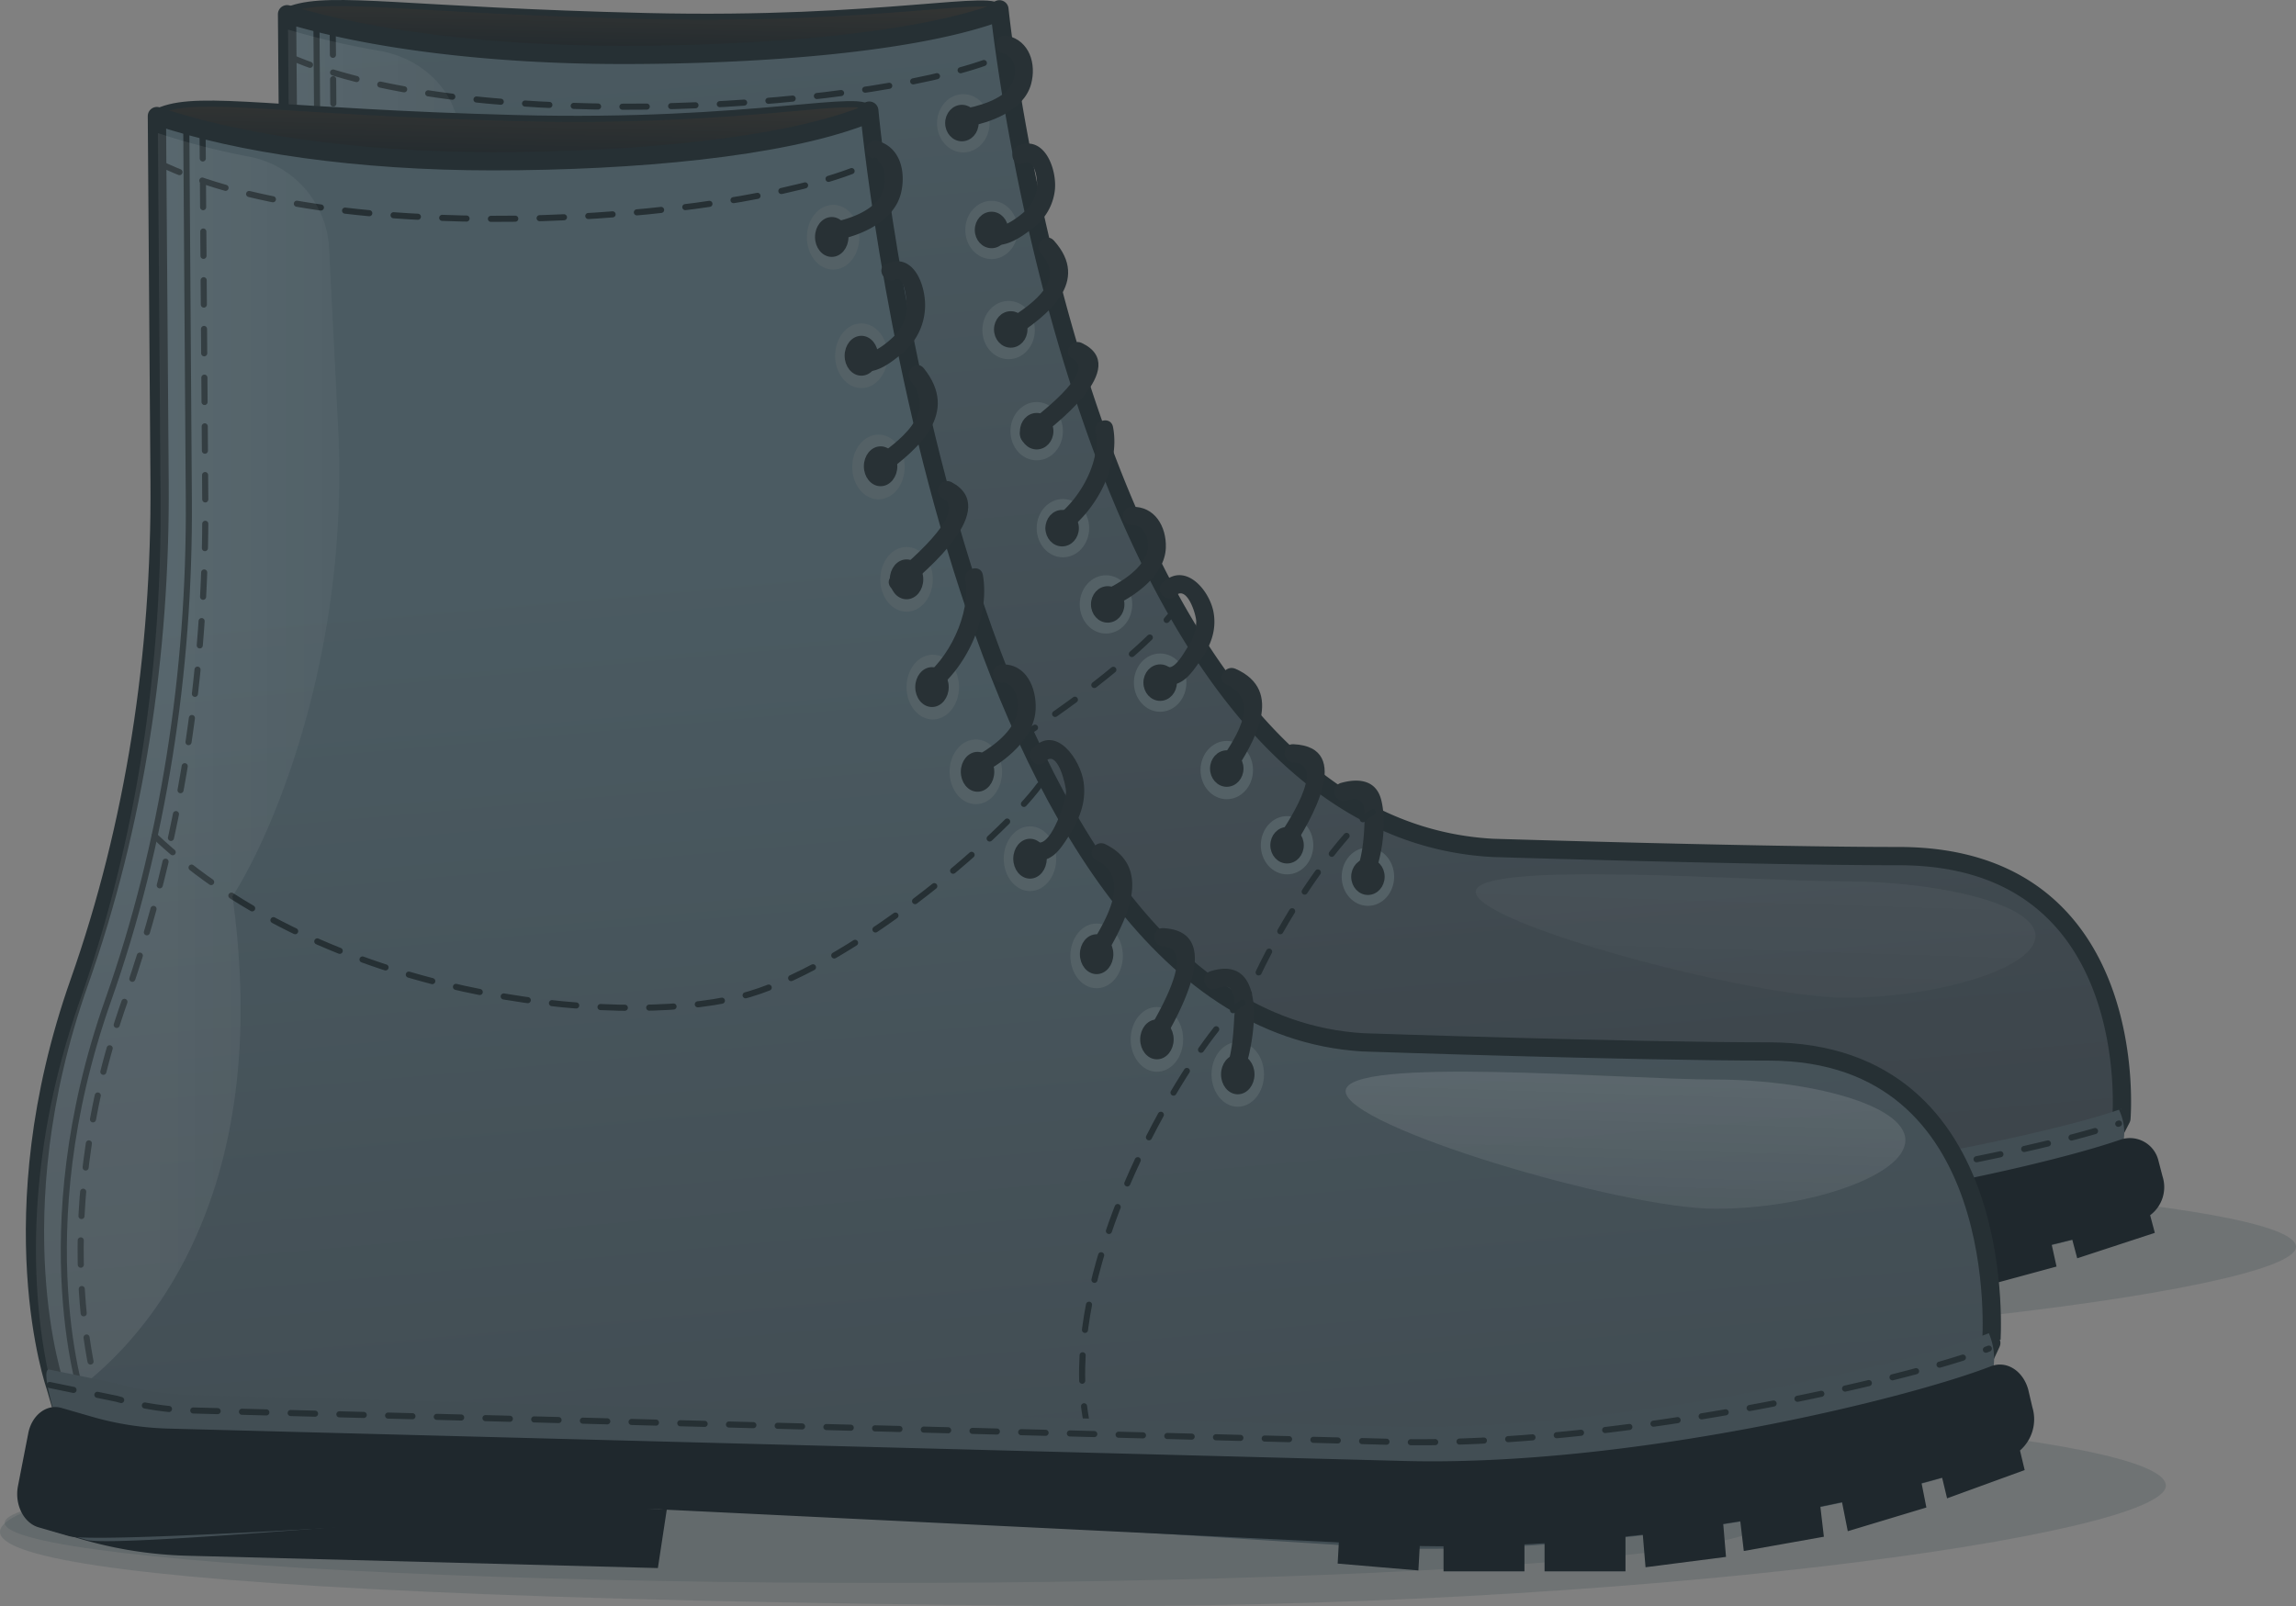 <svg xmlns="http://www.w3.org/2000/svg" xmlns:xlink="http://www.w3.org/1999/xlink" width="377.029" height="263.783" viewBox="0 0 377.029 263.783"><rect x="0" y="0" width="377.029" height="263.783" fill="#808080" stroke="none"/><defs><linearGradient id="a1257b16-d5c6-427e-b529-bdbd30f0e609" x1="99.317" y1="-4126.481" x2="99.317" y2="-4355.803" gradientTransform="matrix(1, 0.021, -0.004, 0.2, -11.458, 834.336)" gradientUnits="userSpaceOnUse"><stop offset="0" stop-color="#1f282d"/><stop offset="1" stop-color="#725d49"/></linearGradient><linearGradient id="a947c025-3f13-4c96-9955-c73439847f24" x1="170.958" y1="-13.478" x2="190.761" y2="208.207" gradientUnits="userSpaceOnUse"><stop offset="0" stop-color="#4b5b62"/><stop offset="0.875" stop-color="#3e474d"/><stop offset="1" stop-color="#3c444a"/></linearGradient><linearGradient id="f9a3aa8b-27f7-4b43-a54c-125e2632e9a7" x1="286.903" y1="194.647" x2="290.303" y2="85.83" gradientUnits="userSpaceOnUse"><stop offset="0.269" stop-color="#fff" stop-opacity="0.2"/><stop offset="1" stop-color="#fff"/></linearGradient><linearGradient id="af492306-0236-4b47-b640-a9ecf59760ae" x1="111.129" y1="98.73" x2="46.023" y2="98.73" xlink:href="#f9a3aa8b-27f7-4b43-a54c-125e2632e9a7"/><linearGradient id="bd81d82c-d157-482b-8c35-31a4e2aae942" x1="78.305" y1="-4034.893" x2="78.305" y2="-4288.47" xlink:href="#a1257b16-d5c6-427e-b529-bdbd30f0e609"/><linearGradient id="e404d56e-fbcf-41e9-b7c8-801f84d0ac04" x1="155.443" y1="88.04" x2="177.308" y2="332.807" xlink:href="#a947c025-3f13-4c96-9955-c73439847f24"/><linearGradient id="e959728b-c11e-43bd-829e-1eca37be069a" x1="265.372" y1="232.925" x2="269.165" y2="111.525" xlink:href="#f9a3aa8b-27f7-4b43-a54c-125e2632e9a7"/><linearGradient id="fdaf153a-bba3-4af6-a8e2-52df10bfcc77" x1="89.759" y1="126.163" x2="24.652" y2="126.163" xlink:href="#f9a3aa8b-27f7-4b43-a54c-125e2632e9a7"/></defs><title>Asset 99</title><g id="becd5b4c-5687-40ce-9b91-7bc87688dd74" data-name="Layer 2"><g id="b0659bfb-5c6a-4f59-ba39-3b6d66ab0d07" data-name="Layer 1"><path d="M377.029,204.782c0,7.363-88.524,18.498-183.924,17.774-341.602-2.592-84.218-31.106,11.184-31.106S377.029,197.419,377.029,204.782Z" fill="#455258" opacity="0.27"/><path d="M164.117,1.533c-.057,2.979-10.753,19.598-49.823,18.678S40.847,3.791,47.891,1.413c6.738-2.274,19.195.303,58.265,1.224S164.174-1.446,164.117,1.533Z" stroke="#263034" stroke-miterlimit="10" fill="url(#a1257b16-d5c6-427e-b529-bdbd30f0e609)"/><ellipse cx="166.488" cy="210.285" rx="144.349" ry="8.886" fill="#455258" opacity="0.27"/><path d="M311.784,140.607c-22.721,0-66.627-1.35-66.627-1.35C177.749,135.623,164.117,1.533,164.117,1.533l-1.298.892c-13.406,4.573-37.171,6.593-60.6,6.593-21.967,0-41.66-2.587-55.084-6.68l.442,54.191a198.257,198.257,0,0,1-13.186,73.847c-13.64,34.796-3.928,59.708-3.928,59.708l2.964,9.216,167.366,7.817,144.893-18.209,2.675-5.213S352.037,140.607,311.784,140.607Z" stroke="#263034" stroke-linecap="round" stroke-linejoin="round" stroke-width="3" fill="url(#a947c025-3f13-4c96-9955-c73439847f24)"/><path d="M54.638,5.005,55.08,59.196a198.258,198.258,0,0,1-13.187,73.847c-13.641,34.796-3.929,59.708-3.929,59.708l2.963,9.216" fill="none" stroke="#263034" stroke-linecap="round" stroke-linejoin="round" stroke-dasharray="4"/><path d="M51.968,4.943l.411,54.191c.193,25.369-4.205,50.862-13.228,73.841-13.66,34.79-3.962,59.706-3.962,59.706l2.958,9.217" fill="none" stroke="#263034" stroke-linecap="round" stroke-linejoin="round"/><path d="M46.755,108.747c27.864,23.81,75.353,28.436,96.023,23.81,17.706-3.963,42.877-23.429,49.33-31.357" fill="none" stroke="#263034" stroke-linecap="round" stroke-linejoin="round" stroke-dasharray="4"/><ellipse cx="158.181" cy="20.247" rx="4.309" ry="4.786" fill="#546166"/><ellipse cx="162.819" cy="37.767" rx="4.309" ry="4.786" fill="#546166"/><ellipse cx="165.623" cy="54.209" rx="4.309" ry="4.786" fill="#546166"/><ellipse cx="170.236" cy="70.819" rx="4.309" ry="4.786" fill="#546166"/><ellipse cx="174.544" cy="86.745" rx="4.309" ry="4.786" fill="#546166"/><ellipse cx="181.615" cy="99.268" rx="4.309" ry="4.786" fill="#546166"/><ellipse cx="190.509" cy="112.114" rx="4.309" ry="4.786" fill="#546166"/><ellipse cx="201.448" cy="126.477" rx="4.309" ry="4.786" fill="#546166"/><ellipse cx="211.35" cy="138.822" rx="4.309" ry="4.786" fill="#546166"/><ellipse cx="224.628" cy="143.993" rx="4.309" ry="4.786" fill="#546166"/><ellipse cx="157.954" cy="20.211" rx="2.247" ry="2.496" fill="#283135" stroke="#283135" stroke-miterlimit="10"/><ellipse cx="162.819" cy="37.767" rx="2.247" ry="2.496" fill="#283135" stroke="#283135" stroke-miterlimit="10"/><ellipse cx="165.974" cy="54.108" rx="2.247" ry="2.496" fill="#283135" stroke="#283135" stroke-miterlimit="10"/><ellipse cx="170.236" cy="70.819" rx="2.247" ry="2.496" fill="#283135" stroke="#283135" stroke-miterlimit="10"/><ellipse cx="174.414" cy="86.745" rx="2.247" ry="2.496" fill="#283135" stroke="#283135" stroke-miterlimit="10"/><path d="M158.58,20.841c4.023-.627,9.547-2.657,10.735-7.03.898-3.308-.232-7.079-3.849-7.941-1.877-.447-2.678,2.445-.798,2.893,2.211.527,2.376,3.259,1.48,5.04-1.302,2.589-5.774,3.742-8.366,4.146-1.902.296-1.094,3.188.797,2.893Z" fill="#283135"/><path d="M161.569,39.597c2.791,1.777,5.972-.511,8.211-2.258a9.031,9.031,0,0,0,3.426-5.981c.431-3.292-1.551-9.241-5.965-7.453-1.766.716-.994,3.619.797,2.893,2-.81,2.379,2.781,2.23,4.059a6.107,6.107,0,0,1-1.849,3.724c-.957.908-3.98,3.289-5.336,2.426-1.633-1.04-3.14,1.555-1.514,2.59Z" fill="#283135"/><path d="M166.38,55.504c5.646-3.705,12.791-9.209,6.677-16.001-1.294-1.438-3.41.689-2.121,2.121,4.412,4.9-2.322,8.831-6.07,11.29-1.608,1.055-.106,3.654,1.514,2.59Z" fill="#283135"/><path d="M169.619,72.598c3.366-2.566,16.344-12.309,8.021-16.267-1.734-.825-3.259,1.761-1.514,2.59,4.173,1.985-6.137,9.65-8.021,11.086-1.515,1.155-.022,3.762,1.514,2.59Z" fill="#283135"/><path d="M173.96,88.104c5.67-3.405,10.101-11.418,8.808-17.982-.373-1.893-3.265-1.091-2.893.797,1.011,5.133-3.002,11.935-7.43,14.594a1.501,1.501,0,0,0,1.514,2.59Z" fill="#283135"/><ellipse cx="181.896" cy="99.268" rx="2.247" ry="2.496" fill="#283135" stroke="#283135" stroke-miterlimit="10"/><ellipse cx="190.509" cy="112.114" rx="2.247" ry="2.496" fill="#283135" stroke="#283135" stroke-miterlimit="10"/><ellipse cx="201.448" cy="126.229" rx="2.247" ry="2.496" fill="#283135" stroke="#283135" stroke-miterlimit="10"/><ellipse cx="211.35" cy="138.822" rx="2.247" ry="2.496" fill="#283135" stroke="#283135" stroke-miterlimit="10"/><ellipse cx="224.628" cy="143.993" rx="2.247" ry="2.496" fill="#283135" stroke="#283135" stroke-miterlimit="10"/><path d="M182.653,99.636c3.752-1.722,8.637-5.131,8.791-9.695.116-3.439-1.809-6.826-5.571-6.697-1.925.066-1.934,3.067,0,3,2.294-.079,3.064,2.792,2.418,4.676-.961,2.802-4.626,4.966-7.152,6.125-1.753.804-.23,3.391,1.514,2.59Z" fill="#283135"/><path d="M191.101,112.47c2.96.425,4.375-1.649,5.934-3.869,1.686-2.401,2.756-4.933,2.263-7.923-.611-3.707-4.698-8.556-8.4-4.939-1.383,1.352.739,3.472,2.121,2.121,1.87-1.827,3.409,3.008,3.416,4.242a7.222,7.222,0,0,1-1.294,3.993c-.551.849-2.045,3.654-3.244,3.482-1.888-.271-2.704,2.619-.797,2.893Z" fill="#283135"/><path d="M202.457,127.234c3.419-5.22,8.612-13.771.435-17.387-1.75-.774-3.278,1.81-1.514,2.591,6.173,2.73.948,9.528-1.511,13.282-1.061,1.62,1.536,3.125,2.59,1.514Z" fill="#283135"/><path d="M212.202,139.458c2.821-4.314,10.324-16.756.193-17.229-1.93-.09-1.925,2.91,0,3,5.675.265-1.298,10.444-2.783,12.714-1.06,1.621,1.537,3.126,2.59,1.514Z" fill="#283135"/><path d="M224.925,145.513c1.907-3.706,2.918-10.005,1.897-14.101-.831-3.336-3.733-3.64-6.65-2.816a1.501,1.501,0,0,0,.797,2.893c3.07-.867,3.174.754,3.101,3.418-.079,2.862-.4,6.497-1.736,9.093-.882,1.714,1.706,3.233,2.59,1.514Z" fill="#283135"/><path d="M242.337,146.489c0-5.276,45.508-1.733,60.702-1.733s31.213,3.695,31.213,8.97-16.019,10.134-31.213,10.134S242.337,151.765,242.337,146.489Z" opacity="0.1" fill="url(#f9a3aa8b-27f7-4b43-a54c-125e2632e9a7)"/><path d="M47.191,9.156c30.465,13.551,99.145,8.558,117.876-.2" fill="none" stroke="#263034" stroke-linecap="round" stroke-linejoin="round" stroke-dasharray="4"/><path d="M225.419,133.399a6.92,6.92,0,0,0-1.625,1.151" fill="none" stroke="#263034" stroke-linecap="round" stroke-linejoin="round"/><path d="M221.125,137.282c-8.278,9.395-23.444,33.614-21.959,53.676" fill="none" stroke="#263034" stroke-linecap="round" stroke-linejoin="round" stroke-dasharray="3.821 3.821"/><path d="M199.36,192.86q.129.995.318,1.974" fill="none" stroke="#263034" stroke-linecap="round" stroke-linejoin="round"/><path d="M130.864,208.32l-85.266-2.01a79.166,79.166,0,0,1-18.044-2.528L26.85,203.6l-.37,1.758a5.107,5.107,0,0,0,3.401,6.083l4.973,1.292a75.591,75.591,0,0,0,17.231,2.414l77.318,1.822Z" fill="#1f282d"/><g opacity="0.08"><path d="M76.896,48.468,75.409,21.863C75.035,15.165,69.596,9.62,62.283,8.339A127.225,127.225,0,0,1,47.301,4.857l.442,54.191a198.256,198.256,0,0,1-13.186,73.847c-13.64,34.796-3.928,59.708-3.928,59.708S68.365,174.8,59.544,117.68C65.792,109.005,78.794,82.43,76.896,48.468Z" fill="url(#af492306-0236-4b47-b640-a9ecf59760ae)"/></g><path d="M249.734,214.049,129.59,207.173c-5.642-.133-88.504,7.061-93.999,5.634l-4.835-1.256c-2.383-.619,2.061-6.277,2.619-8.924,0,0-6.234-15.609-3.851-14.99l11.069,2.05a53.555,53.555,0,0,0,12.208,1.71l197.277,4.649c36.035.849,84.363-9.063,97.881-13.788,2.206,4.647-.606,7.681.241,10.397l3.571,1.697a5.453,5.453,0,0,1-3.061,6.796C334.324,206.239,289.708,214.991,249.734,214.049Z" fill="#424e54"/><path d="M29.523,189.909l11.069,2.05a53.555,53.555,0,0,0,12.208,1.71l197.277,4.649c36.035.849,84.363-9.063,97.881-13.788" fill="none" stroke="#263034" stroke-linecap="round" stroke-linejoin="round" stroke-dasharray="4"/><path d="M355.109,193.195l-.685-2.632a4.821,4.821,0,0,0-6.118-3.423c-13.905,4.86-59.312,14.868-96.378,13.995L49.008,196.353a55.09,55.09,0,0,1-12.557-1.759L31.48,193.303a4.565,4.565,0,0,0-5.477,3.777l-1.688,7.789a5.107,5.107,0,0,0,3.401,6.083l4.974,1.292c5.652,1.468,91.075-4.091,96.879-3.954l111.656,4.883-.194,3.135,13.256,1.015.224-3.613q1.951.034,3.905.038v3.712h13.288v-3.992q1.655-.073,3.302-.164v4.156h13.288v-5.145c.95-.089,1.899-.179,2.841-.275l.451,4.81,13.217-1.53-.457-4.872q1.413-.195,2.803-.398l.572,4.397,13.152-2.108-.577-4.444q1.809-.33,3.556-.667l.945,4.293,12.908-3.504-.79-3.59c1.165-.278,2.292-.554,3.373-.828l.814,3.062,12.744-4.18-.769-2.893A5.759,5.759,0,0,0,355.109,193.195Z" fill="#1f282d"/><path d="M355.659,243.997c0,8.181-88.524,20.553-183.924,19.749-341.602-2.88-84.218-34.562,11.184-34.562S355.659,235.816,355.659,243.997Z" fill="#455258" opacity="0.27"/><path d="M142.746,18.167c-.057,3.31-10.753,21.776-49.823,20.753S19.477,20.675,26.521,18.034c6.738-2.527,19.195.337,58.264,1.36S142.803,14.857,142.746,18.167Z" stroke="#263034" stroke-miterlimit="10" fill="url(#bd81d82c-d157-482b-8c35-31a4e2aae942)"/><ellipse cx="145.118" cy="250.111" rx="144.349" ry="9.873" fill="#455258" opacity="0.27"/><path d="M290.413,172.691c-22.721,0-66.627-1.5-66.627-1.5-67.408-4.037-81.04-153.024-81.04-153.024l-1.298.991c-13.406,5.082-37.171,7.326-60.6,7.326-21.967,0-41.66-2.875-55.084-7.422l.442,60.212c.207,28.177-4.071,56.217-13.186,82.052-13.64,38.662-3.928,66.342-3.928,66.342l2.964,10.24,167.366,8.686,144.893-20.232,2.675-5.793S330.666,172.691,290.413,172.691Z" stroke="#263034" stroke-linecap="round" stroke-linejoin="round" stroke-width="3" fill="url(#e404d56e-fbcf-41e9-b7c8-801f84d0ac04)"/><path d="M33.268,22.025l.441,60.212c.207,28.177-4.072,56.217-13.187,82.052C6.881,202.95,16.593,230.63,16.593,230.63l2.963,10.24" fill="none" stroke="#263034" stroke-linecap="round" stroke-linejoin="round" stroke-dasharray="4"/><path d="M30.597,21.956l.411,60.212c.193,28.188-4.205,56.513-13.228,82.045-13.66,38.655-3.962,66.34-3.962,66.34l2.958,10.241" fill="none" stroke="#263034" stroke-linecap="round" stroke-linejoin="round"/><path d="M25.384,137.292c27.864,26.455,75.353,31.596,96.023,26.455,17.706-4.403,42.877-26.032,49.33-34.841" fill="none" stroke="#263034" stroke-linecap="round" stroke-linejoin="round" stroke-dasharray="4"/><ellipse cx="136.81" cy="38.961" rx="4.309" ry="5.317" fill="#546166"/><ellipse cx="141.448" cy="58.427" rx="4.309" ry="5.317" fill="#546166"/><ellipse cx="144.253" cy="76.695" rx="4.309" ry="5.317" fill="#546166"/><ellipse cx="148.865" cy="95.15" rx="4.309" ry="5.317" fill="#546166"/><ellipse cx="153.174" cy="112.846" rx="4.309" ry="5.317" fill="#546166"/><ellipse cx="160.244" cy="126.76" rx="4.309" ry="5.317" fill="#546166"/><ellipse cx="169.138" cy="141.033" rx="4.309" ry="5.317" fill="#546166"/><ellipse cx="180.077" cy="156.992" rx="4.309" ry="5.317" fill="#546166"/><ellipse cx="189.98" cy="170.709" rx="4.309" ry="5.317" fill="#546166"/><ellipse cx="203.257" cy="176.454" rx="4.309" ry="5.317" fill="#546166"/><ellipse cx="136.583" cy="38.919" rx="2.247" ry="2.774" fill="#283135" stroke="#283135" stroke-miterlimit="10"/><ellipse cx="141.448" cy="58.427" rx="2.247" ry="2.774" fill="#283135" stroke="#283135" stroke-miterlimit="10"/><ellipse cx="144.604" cy="76.582" rx="2.247" ry="2.774" fill="#283135" stroke="#283135" stroke-miterlimit="10"/><ellipse cx="148.865" cy="95.15" rx="2.247" ry="2.774" fill="#283135" stroke="#283135" stroke-miterlimit="10"/><ellipse cx="153.043" cy="112.846" rx="2.247" ry="2.774" fill="#283135" stroke="#283135" stroke-miterlimit="10"/><path d="M137.209,39.46c4.294-.755,9.694-3.187,10.767-7.837.788-3.415-.13-7.471-3.882-8.476a1.501,1.501,0,0,0-.797,2.893c2.319.621,2.309,3.866,1.522,5.715-1.23,2.892-5.586,4.316-8.408,4.812-1.898.334-1.094,3.225.798,2.893Z" fill="#283135"/><path d="M140.198,60.316c2.799,1.898,5.827-.522,8.027-2.335a10.204,10.204,0,0,0,3.662-7.165c.282-3.592-1.732-9.557-6.375-7.48-1.759.787-.235,3.373,1.514,2.59,1.725-.772,1.925,4.305,1.845,4.978a7.226,7.226,0,0,1-1.505,3.71c-.822,1.025-4.241,4.069-5.653,3.11-1.602-1.087-3.105,1.512-1.514,2.59Z" fill="#283135"/><path d="M145.01,77.99c5.97-4.354,12.586-10.175,6.677-17.517-1.211-1.504-3.321.63-2.121,2.121,4.379,5.44-1.993,9.833-6.07,12.806-1.544,1.126-.049,3.731,1.514,2.59Z" fill="#283135"/><path d="M148.552,96.749c3.559-3.014,15.842-13.217,7.718-17.552-1.703-.908-3.22,1.68-1.514,2.591,4.451,2.374-6.325,11.146-8.325,12.84-1.475,1.25.656,3.363,2.121,2.121Z" fill="#283135"/><path d="M152.589,114.212c5.96-3.976,10.053-12.772,8.808-19.792-.337-1.898-3.228-1.093-2.893.797.974,5.49-2.723,13.264-7.429,16.404-1.598,1.066-.098,3.666,1.514,2.59Z" fill="#283135"/><ellipse cx="160.525" cy="126.76" rx="2.247" ry="2.774" fill="#283135" stroke="#283135" stroke-miterlimit="10"/><ellipse cx="169.138" cy="141.033" rx="2.247" ry="2.774" fill="#283135" stroke="#283135" stroke-miterlimit="10"/><ellipse cx="180.077" cy="156.717" rx="2.247" ry="2.774" fill="#283135" stroke="#283135" stroke-miterlimit="10"/><ellipse cx="189.98" cy="170.709" rx="2.247" ry="2.774" fill="#283135" stroke="#283135" stroke-miterlimit="10"/><ellipse cx="203.257" cy="176.454" rx="2.247" ry="2.774" fill="#283135" stroke="#283135" stroke-miterlimit="10"/><path d="M161.282,127.025c3.905-1.991,8.556-5.776,8.781-10.508.167-3.525-1.52-7.533-5.561-7.394-1.925.066-1.934,3.066,0,3,2.563-.088,2.991,3.676,2.369,5.571-.97,2.952-4.466,5.396-7.103,6.741-1.72.877-.204,3.466,1.514,2.59Z" fill="#283135"/><path d="M169.731,141.269c2.897.463,4.297-1.63,5.708-3.859,1.766-2.789,2.956-5.539,2.512-8.906-.483-3.659-4.554-9.717-8.423-5.545-1.311,1.414.805,3.541,2.121,2.121,1.982-2.138,3.424,3.878,3.408,5.021-.02,1.383-2.31,8.63-4.529,8.275-1.889-.302-2.702,2.589-.797,2.893Z" fill="#283135"/><path d="M181.087,157.75c3.347-5.678,8.747-14.986.435-19.09-1.725-.852-3.247,1.735-1.514,2.59,6.308,3.115.931,10.842-1.511,14.986a1.501,1.501,0,0,0,2.59,1.514Z" fill="#283135"/><path d="M190.832,171.331c2.65-4.502,10.542-18.342.193-18.892-1.929-.102-1.924,2.898,0,3,5.776.307-1.343,11.931-2.783,14.378a1.501,1.501,0,0,0,2.59,1.514Z" fill="#283135"/><path d="M203.554,178.059c2.319-5.006,5.508-21.731-4.753-18.552-1.838.57-1.054,3.466.797,2.893,1.844-.571,2.579-.608,3.035,1.373a12.365,12.365,0,0,1,.049,3.21c-.148,3.099-.403,6.723-1.718,9.563-.806,1.74,1.779,3.266,2.59,1.514Z" fill="#283135"/><path d="M220.966,179.228c0-5.862,45.508-1.925,60.702-1.925s31.213,4.105,31.213,9.967S296.862,198.53,281.668,198.53,220.966,185.089,220.966,179.228Z" opacity="0.29" fill="url(#e959728b-c11e-43bd-829e-1eca37be069a)"/><path d="M25.82,26.637c30.465,15.056,99.145,9.509,117.875-.223" fill="none" stroke="#263034" stroke-linecap="round" stroke-linejoin="round" stroke-dasharray="4"/><path d="M204.048,164.684a6.764,6.764,0,0,0-1.57,1.225" fill="none" stroke="#263034" stroke-linecap="round" stroke-linejoin="round"/><path d="M199.716,169.047c-8.317,10.512-23.512,37.529-21.903,59.831" fill="none" stroke="#263034" stroke-linecap="round" stroke-linejoin="round" stroke-dasharray="4.186 4.186"/><path d="M178.015,230.965q.122.996.292,1.978" fill="none" stroke="#263034" stroke-linecap="round" stroke-linejoin="round"/><path d="M109.493,247.928l-85.266-2.233a71.785,71.785,0,0,1-18.044-2.809l-.704-.203-.37,1.954c-.573,3.026.95,6.052,3.401,6.759l4.973,1.435a68.544,68.544,0,0,0,17.231,2.682l77.318,2.025Z" fill="#1f282d"/><g opacity="0.08"><path d="M55.526,70.316,54.039,40.755A16.17,16.17,0,0,0,40.912,25.729,116.632,116.632,0,0,1,25.93,21.86l.442,60.212c.207,28.177-4.071,56.217-13.186,82.052-13.64,38.662-3.928,66.342-3.928,66.342s37.736-19.782,28.915-83.248C44.421,137.579,57.424,108.051,55.526,70.316Z" fill="url(#fdaf153a-bba3-4af6-a8e2-52df10bfcc77)"/></g><path d="M228.363,254.293l-120.144-7.64c-5.642-.148-88.504,7.846-93.999,6.26l-4.835-1.395c-2.383-.688,2.061-6.974,2.619-9.916,0,0-6.234-17.343-3.851-16.655l11.069,2.278a48.563,48.563,0,0,0,12.208,1.9l197.277,5.166c36.035.944,84.363-10.07,97.882-15.32,2.205,5.163-.606,8.535.241,11.552l3.571,1.885c.88,3.134-.501,6.545-3.061,7.551C312.953,245.615,268.337,255.34,228.363,254.293Z" fill="#424e54"/><path d="M8.153,227.471,19.222,229.75a48.567,48.567,0,0,0,12.208,1.9l197.277,5.166c36.035.944,84.363-10.07,97.882-15.32" fill="none" stroke="#263034" stroke-linecap="round" stroke-linejoin="round" stroke-dasharray="4"/><path d="M333.738,231.123l-.685-2.924c-.871-3.103-3.58-4.789-6.118-3.803-13.905,5.4-59.312,16.52-96.378,15.55l-202.92-5.314A49.964,49.964,0,0,1,15.08,232.677L10.11,231.242c-2.452-.707-4.904,1.172-5.477,4.197l-1.688,8.654c-.573,3.025.949,6.052,3.401,6.759l4.974,1.435c5.652,1.631,91.075-4.545,96.879-4.393L219.854,253.32l-.194,3.484,13.256,1.127.224-4.014q1.951.038,3.905.043v4.124h13.288v-4.436q1.655-.081,3.302-.182v4.618h13.288v-5.717c.95-.099,1.899-.199,2.841-.306l.451,5.345,13.216-1.7-.457-5.413q1.413-.217,2.803-.443l.572,4.886,13.152-2.343-.577-4.937q1.81-.367,3.556-.741l.945,4.77,12.908-3.893-.79-3.989q1.747-.463,3.373-.92l.814,3.403,12.744-4.644-.769-3.214A6.812,6.812,0,0,0,333.738,231.123Z" fill="#1f282d"/></g></g></svg>
